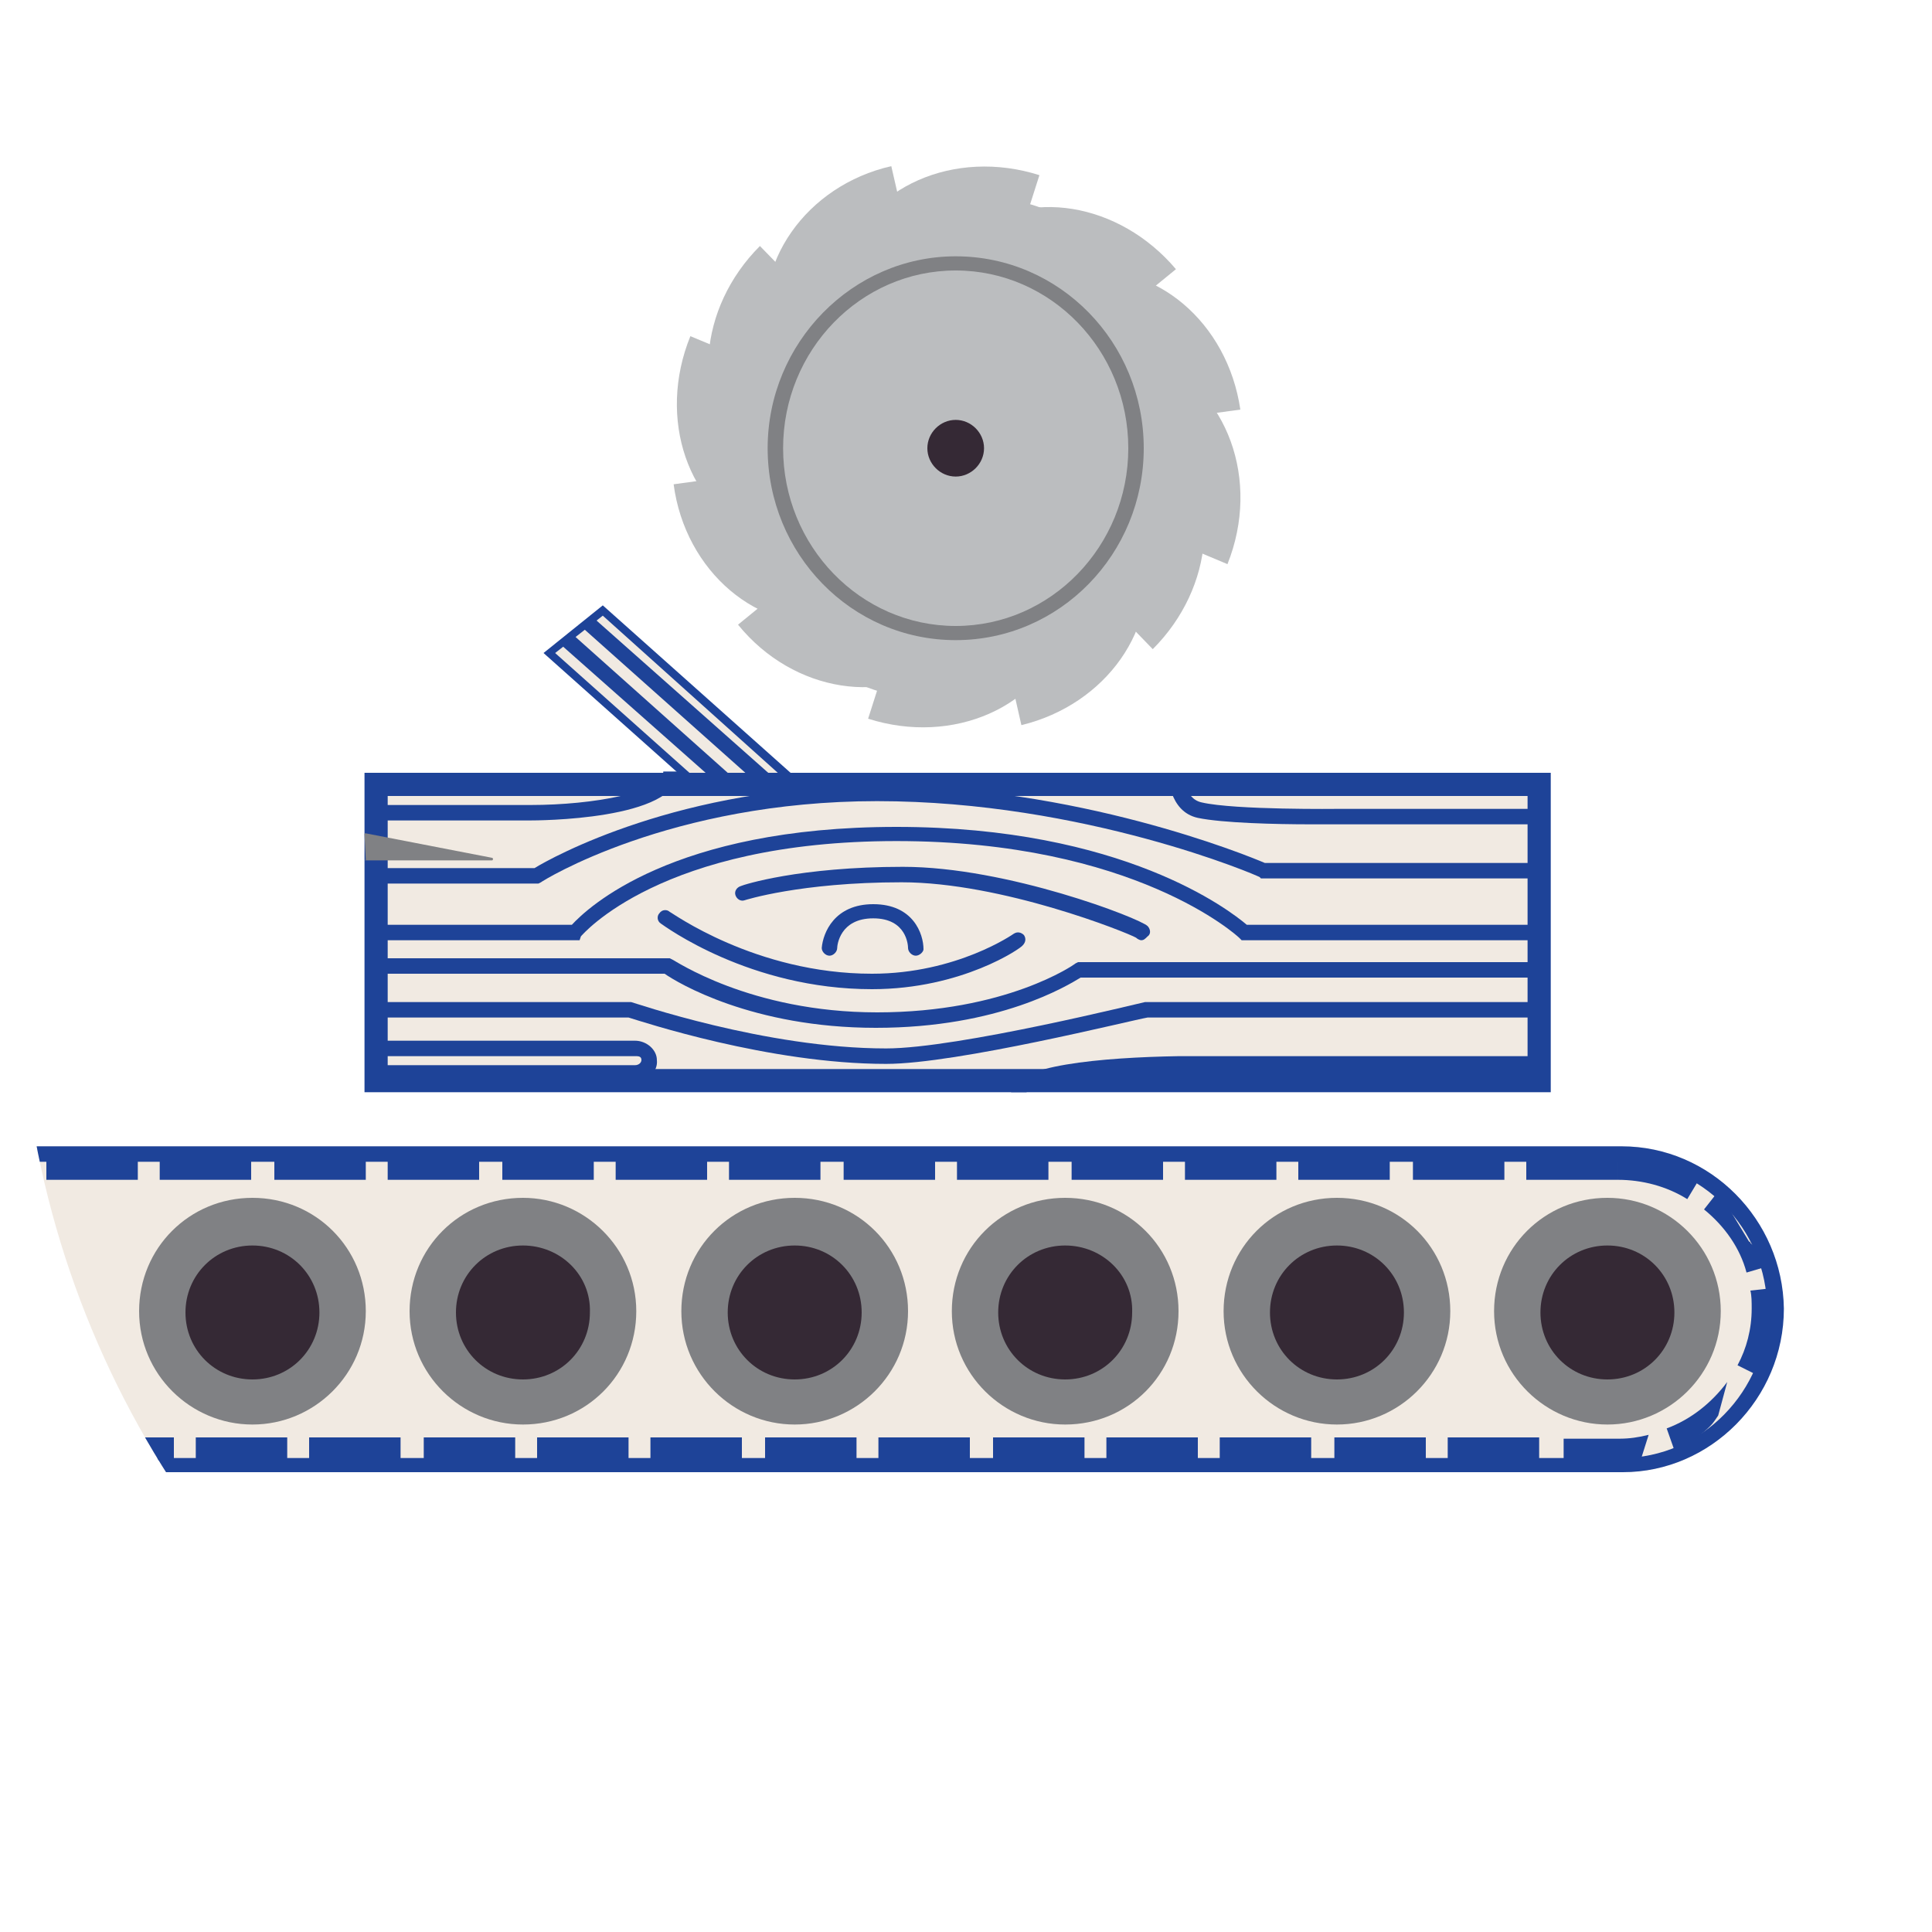 <svg version="1.1" id="Layer_1" xmlns="http://www.w3.org/2000/svg" xmlns:xlink="http://www.w3.org/1999/xlink" x="0" y="0" viewBox="0 0 150 150" xml:space="preserve">
  <style>
    .st1{fill:#f1eae2}.st2{fill:#1e4398}.st5{fill:#352935}.st6{fill:#808184}.st12{fill:#bbbdbf}
  </style>
  <defs>
    <circle id="SVGID_1_" cx="75" cy="75" r="73.5"/>
  </defs>
  <clipPath id="SVGID_2_">
    <use xlink:href="#SVGID_1_" overflow="visible"/>
  </clipPath>
  <g clip-path="url(#SVGID_2_)">
    <path class="st1" d="M138.4 101.7c0-7-5.6-12.7-12.5-12.7H-3.9c1.8 9.1 5.2 17.7 9.9 25.3h120c6.8 0 12.4-5.7 12.4-12.6z"/>
    <path class="st2" d="M125.9 90.2c6.2 0 11.3 5.2 11.3 11.5s-5.1 11.5-11.3 11.5H6.6c-4.2-7.2-7.3-14.9-9.1-23h128.4m0-1.2H-3.9c1.8 9.1 5.2 17.7 9.9 25.3h120c6.8 0 12.5-5.7 12.5-12.7-.1-6.9-5.7-12.6-12.6-12.6z"/>
  </g>
  <defs>
    <circle id="SVGID_3_" cx="75" cy="75" r="73.5"/>
  </defs>
  <clipPath id="SVGID_4_">
    <use xlink:href="#SVGID_3_" overflow="visible"/>
  </clipPath>
  <g clip-path="url(#SVGID_4_)">
    <path class="st2" d="M125.6 89.8h-7.1v1.8h7.1v-1.8zm-8.8 0h-7.1v1.8h7.1v-1.8zm-8.9 0h-7.1v1.8h7.1v-1.8zm-8.8 0H92v1.8h7.1v-1.8zm-8.8 0h-7.1v1.8h7.1v-1.8zm-8.9 0h-7.1v1.8h7.1v-1.8zm-8.8 0h-7.1v1.8h7.1v-1.8zm-8.9 0h-7.1v1.8h7.1v-1.8zm-8.8 0h-7.1v1.8h7.1v-1.8zm-8.8 0H39v1.8h7.1v-1.8zm-8.9 0h-7.1v1.8h7.1v-1.8zm-8.8 0h-7.1v1.8h7.1v-1.8zm-8.9 0h-7.1v1.8h7.1v-1.8zm-8.8 0H3.6v1.8h7.1v-1.8zm-8.8 0h-3c.1.6.3 1.2.4 1.8v.1l.3 1.2v.2c0 .1.1.2.1.3l1.7-.5c-.2-.6-.3-1.1-.4-1.7h.8l.1-1.4c-.1 0 0 0 0 0zM2 95l-1.7.5c.7 2.2 1.5 4.5 2.3 6.6l1.6-.7C3.4 99.3 2.6 97.2 2 95zm2.9 8.1l-1.6.7v.1c.6 1.3 1.2 2.6 1.9 3.9.2.5.5.9.7 1.3l1.5-.9c-.5-1-1.5-3.1-2.5-5.1zm4 7.6l-1.5.9c.3.5.6 1.1 1 1.6 0 0 0 .1.1.1v.1h5v-1.8h-4c-.3-.3-.4-.6-.6-.9zm13.4.9h-7.1v1.8h7.1v-1.8zm8.8 0H24v1.8h7.1v-1.8zm8.9 0h-7.1v1.8H40v-1.8zm8.8 0h-7.1v1.8h7.1v-1.8zm8.8 0h-7.1v1.8h7.1v-1.8zm8.9 0h-7.1v1.8h7.1v-1.8zm8.8 0h-7.1v1.8h7.1v-1.8zm8.9 0h-7.1v1.8h7.1v-1.8zm8.8 0h-7.1v1.8H93v-1.8zm8.8 0h-7.1v1.8h7.1v-1.8zm8.9 0h-7.1v1.8h7.1v-1.8zm8.8 0h-7.1v1.8h7.1v-1.8zm8.5-.2c-.8.2-1.5.3-2.3.3h-4.3v1.8h4.7c.5 0 .9-.1 1.3-.2l.6-1.9zm6.1-4.1c-1.2 1.6-2.8 2.9-4.7 3.6l.6 1.7c.2-.1.4-.1.6-.2.8-.5 1.6-1.1 2.2-1.7.2-.2.4-.5.6-.8l.7-2.6zm3.6-7.3l-1.8.2c.1.4.1.9.1 1.4 0 1.6-.4 3.1-1.1 4.4l1.6.8c.6-1.2 1-2.5 1.2-3.8V102.7 100zm-4.3-7.5l-1.1 1.4c1.6 1.3 2.8 3 3.3 4.9l1.7-.5v-.1s0-.1-.1-.1c-.1-.1-.2-.2-.2-.3-.3-.4-.6-.9-1-1.2l-.1-.1s0-.1-.1-.1c-2.3-3.8-2.3-3.8-2.4-3.9.1.1.1.1 0 0 .1.1.1.1 0 0 0 .1 0 .1 0 0 0 .1 0 .1 0 0 0 .1 0 .1 0 0 0 .1 0 .1 0 0 0 .1 0 .1 0 0 0 .1 0 .1 0 0 0 .1 0 .1 0 0 0 .1 0 .1 0 0 0 .1 0 .1 0 0 0 .1 0 .1 0 0 0 .1 0 .1 0 0 0 .1 0 .1 0 0 0 .1 0 .1 0 0zm-7.8-2.7v1.8c1.9 0 3.8.5 5.4 1.5l.9-1.5c-.7-.4-1.4-.7-2.1-1h-.1c-4-.8-4-.8-4.1-.8.1 0 .1 0 0 0 .1 0 .1 0 0 0 .1 0 .1 0 0 0 .1 0 .1 0 0 0 .1 0 .1 0 0 0 .1 0 .1 0 0 0 .1 0 .1 0 0 0 .1 0 .1 0 0 0 .1 0 .1 0 0 0 .1 0 .1 0 0 0 .1 0 .1 0 0 0z"/>
  </g>
  <defs>
    <circle id="SVGID_5_" cx="75" cy="75" r="73.5"/>
  </defs>
  <clipPath id="SVGID_6_">
    <use xlink:href="#SVGID_5_" overflow="visible"/>
  </clipPath>
  <g clip-path="url(#SVGID_6_)">
    <circle class="st5" cx="124.8" cy="101.9" r="7"/>
    <path class="st6" d="M124.8 110.6c-4.8 0-8.8-3.9-8.8-8.8s3.9-8.8 8.8-8.8c4.8 0 8.8 3.9 8.8 8.8s-4 8.8-8.8 8.8zm0-13.9c-2.9 0-5.2 2.3-5.2 5.2 0 2.9 2.3 5.2 5.2 5.2 2.9 0 5.2-2.3 5.2-5.2s-2.3-5.2-5.2-5.2z"/>
  </g>
  <defs>
    <circle id="SVGID_7_" cx="75" cy="75" r="73.5"/>
  </defs>
  <clipPath id="SVGID_8_">
    <use xlink:href="#SVGID_7_" overflow="visible"/>
  </clipPath>
  <g clip-path="url(#SVGID_8_)">
    <circle class="st5" cx="103.8" cy="101.9" r="7"/>
    <path class="st6" d="M103.8 110.6c-4.8 0-8.8-3.9-8.8-8.8s3.9-8.8 8.8-8.8 8.8 3.9 8.8 8.8-4 8.8-8.8 8.8zm0-13.9c-2.9 0-5.2 2.3-5.2 5.2 0 2.9 2.3 5.2 5.2 5.2 2.9 0 5.2-2.3 5.2-5.2s-2.3-5.2-5.2-5.2z"/>
  </g>
  <defs>
    <circle id="SVGID_9_" cx="75" cy="75" r="73.5"/>
  </defs>
  <clipPath id="SVGID_10_">
    <use xlink:href="#SVGID_9_" overflow="visible"/>
  </clipPath>
  <g clip-path="url(#SVGID_10_)">
    <circle class="st5" cx="82.7" cy="101.9" r="7"/>
    <path class="st6" d="M82.7 110.6c-4.8 0-8.8-3.9-8.8-8.8s3.9-8.8 8.8-8.8 8.8 3.9 8.8 8.8-3.9 8.8-8.8 8.8zm0-13.9c-2.9 0-5.2 2.3-5.2 5.2 0 2.9 2.3 5.2 5.2 5.2 2.9 0 5.2-2.3 5.2-5.2.1-2.9-2.3-5.2-5.2-5.2z"/>
  </g>
  <defs>
    <circle id="SVGID_11_" cx="75" cy="75" r="73.5"/>
  </defs>
  <clipPath id="SVGID_12_">
    <use xlink:href="#SVGID_11_" overflow="visible"/>
  </clipPath>
  <g clip-path="url(#SVGID_12_)">
    <circle class="st5" cx="61.7" cy="101.9" r="7"/>
    <path class="st6" d="M61.7 110.6c-4.8 0-8.8-3.9-8.8-8.8s3.9-8.8 8.8-8.8 8.8 3.9 8.8 8.8-4 8.8-8.8 8.8zm0-13.9c-2.9 0-5.2 2.3-5.2 5.2 0 2.9 2.3 5.2 5.2 5.2 2.9 0 5.2-2.3 5.2-5.2s-2.3-5.2-5.2-5.2z"/>
  </g>
  <defs>
    <circle id="SVGID_13_" cx="75" cy="75" r="73.5"/>
  </defs>
  <clipPath id="SVGID_14_">
    <use xlink:href="#SVGID_13_" overflow="visible"/>
  </clipPath>
  <g clip-path="url(#SVGID_14_)">
    <circle class="st5" cx="40.6" cy="101.9" r="7"/>
    <path class="st6" d="M40.6 110.6c-4.8 0-8.8-3.9-8.8-8.8s3.9-8.8 8.8-8.8c4.8 0 8.8 3.9 8.8 8.8s-3.9 8.8-8.8 8.8zm0-13.9c-2.9 0-5.2 2.3-5.2 5.2 0 2.9 2.3 5.2 5.2 5.2s5.2-2.3 5.2-5.2c.1-2.9-2.3-5.2-5.2-5.2z"/>
  </g>
  <defs>
    <circle id="SVGID_15_" cx="75" cy="75" r="73.5"/>
  </defs>
  <clipPath id="SVGID_16_">
    <use xlink:href="#SVGID_15_" overflow="visible"/>
  </clipPath>
  <g clip-path="url(#SVGID_16_)">
    <circle class="st5" cx="19.6" cy="101.9" r="7"/>
    <path class="st6" d="M19.6 110.6c-4.8 0-8.8-3.9-8.8-8.8s3.9-8.8 8.8-8.8 8.8 3.9 8.8 8.8-4 8.8-8.8 8.8zm0-13.9c-2.9 0-5.2 2.3-5.2 5.2 0 2.9 2.3 5.2 5.2 5.2s5.2-2.3 5.2-5.2-2.3-5.2-5.2-5.2z"/>
  </g>
  <path class="st1" d="M62.1 61l-4.2 3.3-15.3-13.6 4.2-3.3L62.1 61z"/>
  <path class="st2" d="M57.9 64.7l-15.7-14 4.6-3.7 15.7 14-4.6 3.7zm-14.8-14l14.8 13.2 3.6-2.9-14.7-13.2-3.7 2.9z"/>
  <path class="st2" d="M59.3 64L43.6 50.1l.8-.9 14.9 13.3.7-.6-14.7-13.1.7-.9L61.9 62l-2.6 2z"/>
  <path class="st1" d="M29.2 60.9h90.3V84H29.2V60.9z"/>
  <path class="st2" d="M120.4 84.8H28.3V60h92.1v24.8zM30.1 83h88.5V61.8H30.1V83z"/>
  <path class="st2" d="M49.4 83.9h-21v-1.2h20.9c.3 0 .5-.2.5-.4s-.1-.3-.4-.3h-21v-1.2h20.9c.9 0 1.7.7 1.7 1.5.1.9-.7 1.6-1.6 1.6z"/>
  <path class="st1" d="M28.4 75h23.3s6 4.2 16.3 4.2 15.7-3.9 15.7-3.9h36.4"/>
  <path class="st2" d="M68 79.8c-9.6 0-15.4-3.5-16.4-4.2H28.4v-1.2H52l.2.1c.1 0 6 4.1 15.9 4.1 10 0 15.3-3.7 15.4-3.8l.2-.1h36.6v1.2H83.9c-1 .6-6.3 3.9-15.9 3.9z"/>
  <path class="st1" d="M120.2 72.4H96.6s-8-7.6-27-7.6-24.9 7.6-24.9 7.6H28.4"/>
  <path class="st2" d="M120.2 73H96.4l-.2-.2c-.1-.1-8.1-7.5-26.6-7.5-18.3 0-24.4 7.3-24.5 7.4l-.1.3H28.4v-1.2h16c1.2-1.3 7.8-7.6 25.2-7.6 17.6 0 25.9 6.5 27.2 7.6h23.3l.1 1.2z"/>
  <path class="st2" d="M88.6 73c-.1 0-.3-.1-.4-.2-.7-.4-10.4-4.3-18.2-4.3-7.9 0-12.2 1.4-12.2 1.4-.3.1-.6-.1-.7-.4-.1-.3.1-.6.4-.7.2-.1 4.5-1.5 12.6-1.5s18.4 4 19 4.6c.2.2.3.6 0 .8-.2.2-.3.3-.5.3zm-20.9 3.8c-9.5 0-16.1-4.9-16.4-5.1-.3-.2-.3-.6-.1-.8.2-.3.6-.3.8-.1.1 0 6.6 4.8 15.7 4.8 6.6 0 11-3.1 11-3.1.3-.2.6-.1.8.1.2.3.1.6-.1.8-.1.2-4.7 3.4-11.7 3.4z"/>
  <path class="st2" d="M71.1 74.2c-.3 0-.6-.3-.6-.6 0-.2-.1-2.3-2.7-2.3S65 73.4 65 73.6c0 .3-.3.6-.6.6s-.6-.3-.6-.6c.1-1.2 1-3.4 4-3.4 3.1 0 3.9 2.3 3.9 3.5 0 .2-.3.5-.6.5zm-2.3 8.4c-9.1 0-19-3.3-20-3.6H28.4v-1.2H49c.1 0 10.4 3.6 19.8 3.6 5.6 0 20-3.6 20.1-3.6h31.3V79H89.1c-1.2.2-14.8 3.6-20.3 3.6zm-27-14H28.5v-1.2h13c1.3-.8 11.3-6.4 26.6-6.4 15.5 0 28.7 5.4 30.1 6h22v1.2H97.9l-.1-.1c-.1-.1-13.6-5.9-29.7-5.9s-26 6.2-26.1 6.3l-.2.1z"/>
  <path class="st2" d="M101.7 64c-2.6 0-6.8-.1-8.7-.5-2.3-.5-2.3-3.4-2.3-3.5h1.2c0 .1 0 2 1.4 2.3 2.6.6 10.6.5 10.7.5h16.3V64h-18.6zm-60.6-.3H28.5v-1.2h12.7c4.9 0 10.3-1 10.3-2.6h1.2c-.1 3.8-11.1 3.8-11.6 3.8zm38.6 21.1h-1.2c0-2.1 7.1-2.7 13-2.8h28.7v1.2H91.5c-6 .1-11.4.8-11.8 1.6z"/>
  <path class="st6" d="M28.4 66.8h9.8c.1 0 .1-.2 0-.2l-9.8-1.9c-.1 0-.1 0-.1.1l.1 2c-.1-.1-.1 0 0 0z"/>
  <path class="st12" d="M73.5 51.1c4.6-3.8 4.9-11.1.7-16.4L57.3 48.5c4.3 5.3 11.6 6.4 16.2 2.6z"/>
  <path class="st12" d="M57.8 35.5c-4.2-4.3-3.6-11.6 1.2-16.4l15.2 15.6c-4.9 4.7-12.2 5.1-16.4.8zm17.3-17.2c-4.6 3.8-4.9 11.1-.7 16.4l16.9-13.8c-4.4-5.2-11.6-6.4-16.2-2.6z"/>
  <path class="st12" d="M90.7 34c4.2 4.3 3.6 11.6-1.2 16.4L74.3 34.7c5-4.7 12.3-5 16.4-.7zM64.9 48.3c6-.8 10.1-6.9 9.3-13.7l-21.9 3c.9 6.8 6.6 11.6 12.6 10.7z"/>
  <path class="st12" d="M59.7 26.5c-1.4-6 2.9-12.1 9.5-13.6l5 21.8c-6.6 1.4-13.1-2.2-14.5-8.2zm24-5.4c-6 .8-10.1 6.9-9.3 13.7l21.9-3c-1-6.8-6.6-11.5-12.6-10.7z"/>
  <path class="st12" d="M88.8 42.8c1.3 5.9-2.9 11.9-9.5 13.5l-4.9-21.6c6.6-1.4 13 2.2 14.4 8.1zm-29.8-1c5.6 2.3 12.3-.9 15-7.2l-20.4-8.5c-2.6 6.4-.2 13.4 5.4 15.7z"/>
  <path class="st12" d="M65.5 20.3c1.8-5.8 8.6-8.8 15.2-6.7l-6.7 21c-6.5-2.1-10.3-8.5-8.5-14.3zm24 7.5c-5.8-2.4-12.7.7-15.4 7.1l21.2 8.9c2.6-6.5 0-13.6-5.8-16z"/>
  <path class="st12" d="M82.6 49.1c-1.8 5.8-8.6 8.8-15.2 6.7l6.7-21c6.5 2.2 10.3 8.5 8.5 14.3z"/>
  <g>
    <circle class="st5" cx="74.2" cy="34.7" r="11"/>
    <path class="st12" d="M74.2 54.6c-10.9 0-19.8-8.9-19.8-19.8S63.3 15 74.2 15 94 23.8 94 34.7c0 11-8.9 19.9-19.8 19.9zm0-22c-1.2 0-2.2 1-2.2 2.2s1 2.2 2.2 2.2 2.2-1 2.2-2.2-1-2.2-2.2-2.2z"/>
  </g>
  <path class="st6" d="M74.2 49.7c-8.1 0-14.6-6.7-14.6-14.9s6.6-14.9 14.6-14.9c8.1 0 14.6 6.7 14.6 14.9s-6.5 14.9-14.6 14.9zm0-28.7c-7.4 0-13.4 6.2-13.4 13.8s6 13.8 13.4 13.8 13.4-6.2 13.4-13.8S81.6 21 74.2 21z"/>
</svg>
